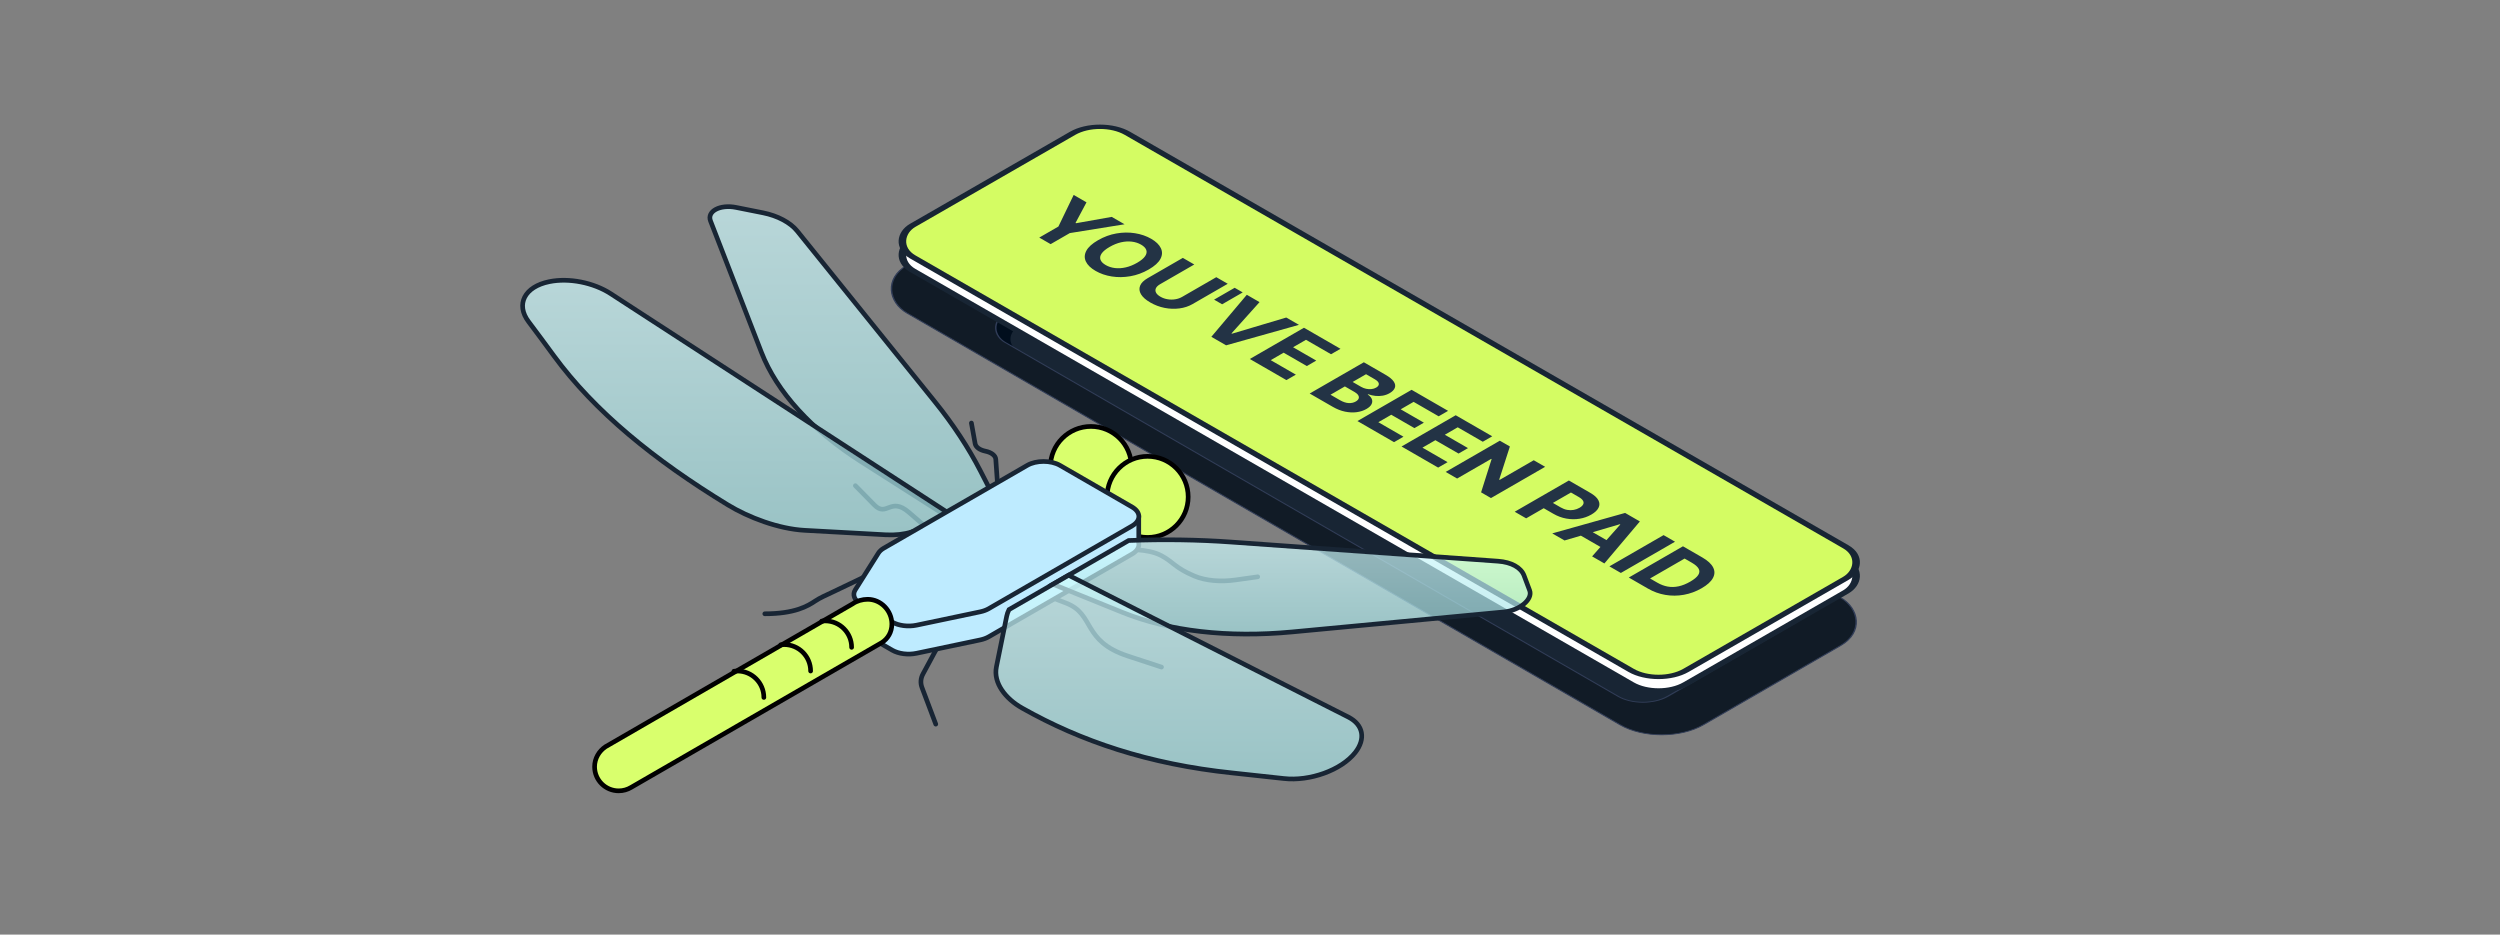 <svg width="535" height="200" viewBox="0 0 535 200" fill="none" xmlns="http://www.w3.org/2000/svg">
<rect x="0" y="0" width="535" height="200" fill="#808080" stroke="none"/>
<rect y="0.13" width="54.459" height="196.741" rx="10.26" transform="matrix(-0.866 0.5 0.866 0.5 232.278 34.588)" fill="#111B26" stroke="#313D58" stroke-width="0.26"/>
<rect width="44.128" height="163.737" rx="6.234" transform="matrix(-0.866 0.5 0.866 0.5 248.234 48.215)" fill="#182534"/>
<path fill-rule="evenodd" clip-rule="evenodd" d="M242.527 51.408C245.509 49.687 250.343 49.687 253.325 51.408L384.154 126.936C386.883 128.511 387.115 130.981 384.85 132.709C384.845 131.585 384.099 130.462 382.614 129.604L253.841 55.264C250.859 53.542 246.025 53.542 243.043 55.264L218.475 69.447C216.172 70.776 215.648 72.744 216.902 74.364L215.232 73.4C212.25 71.678 212.25 68.887 215.232 67.166L242.527 51.408Z" fill="#010E1D"/>
<rect y="0.13" width="43.992" height="163.715" rx="6.104" transform="matrix(-0.866 0.5 0.866 0.5 247.778 48.151)" stroke="#313D58" stroke-width="0.26"/>
<rect y="0.659" width="190.857" height="52.994" rx="6.765" transform="matrix(0.867 0.499 -0.867 0.499 235.969 27.725)" fill="white" stroke="#182534" stroke-width="1.321"/>
<rect y="0.659" width="190.857" height="52.994" rx="6.765" transform="matrix(0.867 0.499 -0.867 0.499 235.969 24.826)" fill="#D4FC63" stroke="#182534" stroke-width="1.321"/>
<path d="M229.765 41.717L232.51 43.3L230.162 47.704L230.275 47.77L237.91 46.414L240.656 47.997L228.934 49.882L224.836 52.245L222.402 50.842L226.5 48.478L229.765 41.717ZM245.832 57.668C244.568 58.397 243.253 58.879 241.887 59.114C240.525 59.351 239.198 59.368 237.908 59.163C236.625 58.959 235.472 58.562 234.449 57.972C233.419 57.378 232.729 56.71 232.378 55.968C232.027 55.225 232.057 54.462 232.468 53.676C232.879 52.89 233.715 52.134 234.975 51.407C236.24 50.678 237.553 50.195 238.915 49.958C240.277 49.72 241.6 49.704 242.883 49.908C244.17 50.111 245.328 50.509 246.358 51.103C247.381 51.693 248.068 52.359 248.419 53.101C248.777 53.843 248.751 54.607 248.339 55.392C247.932 56.18 247.096 56.938 245.832 57.668ZM243.347 56.235C244.166 55.762 244.734 55.293 245.051 54.828C245.372 54.364 245.456 53.921 245.306 53.499C245.155 53.077 244.783 52.695 244.19 52.353C243.598 52.012 242.936 51.797 242.204 51.71C241.472 51.623 240.702 51.671 239.894 51.854C239.091 52.039 238.279 52.368 237.46 52.84C236.642 53.312 236.072 53.78 235.751 54.244C235.434 54.71 235.351 55.154 235.502 55.576C235.653 55.998 236.025 56.38 236.617 56.721C237.21 57.063 237.872 57.277 238.604 57.364C239.336 57.451 240.104 57.402 240.908 57.217C241.715 57.035 242.528 56.707 243.347 56.235ZM260.285 59.317L262.736 60.73L255.208 65.072C254.363 65.56 253.422 65.87 252.384 66.003C251.35 66.138 250.295 66.1 249.22 65.889C248.148 65.675 247.133 65.292 246.175 64.74C245.212 64.185 244.546 63.598 244.176 62.98C243.81 62.36 243.744 61.752 243.978 61.156C244.212 60.559 244.752 60.017 245.597 59.53L253.125 55.188L255.576 56.601L248.257 60.822C247.816 61.077 247.52 61.359 247.369 61.668C247.222 61.979 247.227 62.294 247.386 62.611C247.544 62.929 247.859 63.224 248.331 63.496C248.806 63.77 249.318 63.952 249.865 64.041C250.416 64.132 250.959 64.134 251.495 64.047C252.035 63.962 252.525 63.793 252.967 63.538L260.285 59.317ZM265.94 62.577L261.536 65.117L259.815 64.125L264.219 61.585L265.94 62.577ZM269.541 64.654L263.535 71.35L263.643 71.412L275.258 67.951L277.975 69.517L262.387 73.899L259.228 72.078L266.818 63.084L269.541 64.654ZM267.459 76.824L279.051 70.138L286.862 74.643L284.842 75.808L279.481 72.717L276.719 74.31L281.678 77.169L279.657 78.335L274.699 75.476L271.931 77.072L277.314 80.176L275.293 81.342L267.459 76.824ZM280.271 84.212L291.863 77.526L296.504 80.203C297.357 80.694 297.942 81.177 298.259 81.652C298.576 82.126 298.653 82.576 298.491 83C298.333 83.422 297.963 83.801 297.382 84.136C296.929 84.397 296.44 84.575 295.916 84.668C295.395 84.76 294.867 84.777 294.331 84.721C293.803 84.664 293.291 84.545 292.797 84.365L292.684 84.43C293.106 84.696 293.395 85.006 293.55 85.36C293.708 85.717 293.701 86.085 293.527 86.464C293.357 86.84 292.988 87.193 292.418 87.522C291.803 87.876 291.101 88.105 290.312 88.207C289.531 88.309 288.705 88.27 287.833 88.09C286.961 87.909 286.092 87.569 285.224 87.068L280.271 84.212ZM284.725 84.47L286.724 85.622C287.407 86.016 288.035 86.228 288.608 86.258C289.186 86.287 289.693 86.174 290.131 85.922C290.452 85.737 290.657 85.529 290.748 85.299C290.838 85.068 290.81 84.829 290.663 84.584C290.52 84.34 290.252 84.105 289.859 83.879L287.804 82.694L284.725 84.47ZM289.463 81.737L291.28 82.785C291.616 82.979 291.972 83.117 292.35 83.199C292.735 83.282 293.112 83.304 293.482 83.265C293.855 83.228 294.195 83.121 294.501 82.945C294.919 82.703 295.108 82.422 295.067 82.103C295.029 81.785 294.738 81.469 294.195 81.156L292.333 80.082L289.463 81.737ZM290.49 90.105L302.082 83.419L309.893 87.924L307.873 89.089L302.512 85.998L299.75 87.591L304.709 90.45L302.688 91.616L297.73 88.757L294.962 90.353L300.345 93.457L298.324 94.623L290.49 90.105ZM299.931 95.549L311.523 88.863L319.335 93.368L317.314 94.533L311.954 91.442L309.191 93.035L314.15 95.895L312.129 97.06L307.171 94.201L304.403 95.797L309.786 98.901L307.765 100.067L299.931 95.549ZM330.661 99.899L319.069 106.585L316.952 105.364L319.204 98.248L319.119 98.199L311.823 102.407L309.373 100.994L320.964 94.308L323.115 95.548L320.829 102.638L320.931 102.697L328.221 98.492L330.661 99.899ZM324.145 109.512L335.737 102.826L340.311 105.464C341.19 105.971 341.771 106.5 342.054 107.05C342.341 107.599 342.351 108.137 342.083 108.666C341.822 109.195 341.307 109.681 340.537 110.125C339.768 110.569 338.922 110.865 338.002 111.013C337.081 111.161 336.141 111.148 335.183 110.974C334.228 110.802 333.306 110.46 332.415 109.946L329.5 108.265L331.464 107.132L333.983 108.585C334.455 108.857 334.924 109.034 335.392 109.117C335.868 109.2 336.326 109.201 336.768 109.12C337.217 109.039 337.632 108.889 338.013 108.669C338.398 108.447 338.656 108.209 338.788 107.955C338.928 107.7 338.922 107.438 338.771 107.168C338.624 106.896 338.313 106.623 337.837 106.349L336.184 105.395L326.596 110.926L324.145 109.512ZM334.806 115.66L332.18 114.146L347.774 109.767L350.932 111.589L343.337 120.579L340.71 119.065L346.749 112.232L346.659 112.18L334.806 115.66ZM339.199 112.937L345.402 116.515L343.489 117.618L337.285 114.041L339.199 112.937ZM358.456 115.927L346.864 122.613L344.413 121.2L356.005 114.514L358.456 115.927ZM352.671 125.962L348.562 123.592L360.154 116.906L364.297 119.295C365.463 119.968 366.235 120.681 366.612 121.433C366.993 122.184 366.978 122.939 366.567 123.699C366.159 124.461 365.354 125.189 364.15 125.883C362.943 126.579 361.677 127.046 360.352 127.284C359.031 127.523 357.715 127.532 356.401 127.31C355.092 127.09 353.849 126.641 352.671 125.962ZM353.113 123.794L354.669 124.692C355.394 125.11 356.131 125.387 356.882 125.524C357.641 125.661 358.416 125.645 359.209 125.475C360.009 125.305 360.841 124.971 361.705 124.473C362.561 123.979 363.135 123.502 363.425 123.043C363.72 122.586 363.748 122.141 363.51 121.708C363.273 121.275 362.791 120.849 362.067 120.432L360.505 119.531L353.113 123.794Z" fill="#233345"/>
<circle cx="233.459" cy="99.936" r="8.678" fill="#D9FF6D" stroke="black"/>
<circle cx="245.592" cy="106.334" r="8.678" fill="#D9FF6D" stroke="black"/>
<path d="M207.881 90.529L208.68 94.947C208.814 95.683 209.671 96.308 210.881 96.552V96.552C212.163 96.811 213.041 97.496 213.096 98.279L213.507 104.145M269.151 123.436L264.385 124.107C261.352 124.534 258.076 124.331 255.566 123.26C251.359 121.464 251.177 120.32 248.511 118.896C247.079 118.13 245.157 117.779 243.218 117.653L236.104 117.19" stroke="#182534" stroke-linecap="round"/>
<path d="M183.05 103.934L187.113 108.067C189.779 110.778 190.539 106.205 194.507 109.641L198.93 113.471M248.562 142.755L241.403 140.409C231.478 137.157 234.364 131.457 228.162 129.069L221.527 126.516" stroke="#182534" stroke-linecap="round"/>
<path d="M163.667 131.349C170.065 131.349 172.821 129.715 174.456 128.616C175.496 127.917 176.814 127.358 178.044 126.77L185.727 123.097M200.253 154.967L197.302 147.131C196.938 146.163 197.015 145.157 197.525 144.212L203.409 133.305" stroke="#182534" stroke-linecap="round"/>
<path d="M209.826 100.808L212.579 106.162L201.924 110.037L184.279 98.798C173.68 92.047 166.227 83.87 162.938 75.382L152.052 47.29C151.247 45.213 154.084 43.706 157.511 44.389L163.277 45.539C166.407 46.164 169.134 47.614 170.602 49.435L200.086 86C203.989 90.84 207.247 95.794 209.826 100.808Z" fill="url(#paint0_linear_13805_73204)" fill-opacity="0.7" stroke="#182534"/>
<path d="M130.705 62.858L204.59 110.845L195.068 113.843C193.46 114.349 191.563 114.557 189.554 114.446L172.167 113.489C166.624 113.184 160.19 110.745 155.766 108.048C140.041 98.462 127.291 88.094 118.537 76.15C116.69 73.63 114.836 71.126 113.113 68.84C110.327 65.144 112.229 61.358 117.563 60.271C121.74 59.419 127.007 60.456 130.705 62.858Z" fill="url(#paint1_linear_13805_73204)" fill-opacity="0.7" stroke="#182534"/>
<path d="M219.821 105.603C221.758 104.485 224.898 104.485 226.835 105.603L243.693 110.662L243.693 116.249C243.835 117.074 243.359 117.928 242.265 118.56L211.579 136.275C211.067 136.57 210.448 136.798 209.767 136.941L196.137 139.801C194.327 140.181 192.299 139.922 190.936 139.135L184.181 135.235C182.818 134.449 182.368 133.278 183.027 132.232L187.982 124.364C188.229 123.971 188.623 123.614 189.136 123.318L219.821 105.603Z" fill="#BEEBFF" stroke="#182534"/>
<path d="M225.328 125.024L240.233 131.058C250.141 135.069 262.808 136.528 276.507 135.235L321.848 130.955C325.2 130.639 328.057 128.249 327.346 126.357L326.149 123.174C325.499 121.446 323.427 120.3 320.583 120.096L263.464 116C256.367 115.491 249.034 115.38 241.535 115.668L225.328 125.024Z" fill="url(#paint2_linear_13805_73204)" fill-opacity="0.7" stroke="#182534"/>
<path d="M215.923 130.458C215.693 130.924 215.529 131.393 215.435 131.858L213.23 142.704C212.528 146.162 215.187 149.523 218.715 151.517C231.255 158.601 245.749 163.533 263.742 165.412C267.537 165.808 271.306 166.214 274.74 166.604C280.291 167.235 287.015 164.832 289.993 161.073C292.325 158.13 291.747 155.078 288.553 153.458L228.673 123.098L215.923 130.458Z" fill="url(#paint3_linear_13805_73204)" fill-opacity="0.7" stroke="#182534"/>
<path d="M219.821 99.591C221.758 98.473 224.898 98.473 226.835 99.591L242.265 108.499C244.202 109.617 244.202 111.429 242.265 112.548L211.58 130.262C211.067 130.558 210.448 130.785 209.767 130.928L196.138 133.789C194.327 134.169 192.299 133.909 190.936 133.123L184.181 129.223C182.819 128.436 182.369 127.265 183.027 126.22L187.982 118.352C188.23 117.959 188.624 117.601 189.136 117.305L219.821 99.591Z" fill="#BEEBFF" stroke="#182534"/>
<path d="M135.074 168.493L135.074 168.493L135.065 168.499C134.287 168.969 133.376 169.24 132.399 169.24C129.551 169.24 127.242 166.931 127.242 164.083C127.242 162.306 128.197 160.728 129.586 159.796L138.568 154.603L182.453 129.226L182.473 129.214L182.492 129.201C183.322 128.611 184.545 128.25 185.676 128.25C188.517 128.25 190.858 130.68 190.858 133.548C190.858 135.278 190.009 136.682 188.701 137.521L188.503 137.634L188.501 137.635L135.074 168.493Z" fill="#D9FF6D" stroke="black"/>
<path d="M163.464 149.255C163.464 146.13 160.931 143.598 157.807 143.598C157.6 143.598 157.396 143.609 157.196 143.63C157.151 143.635 157.107 143.64 157.062 143.646" stroke="black" stroke-linecap="round"/>
<path d="M173.472 143.599C173.472 140.474 170.939 137.941 167.815 137.941C167.608 137.941 167.404 137.952 167.203 137.974C167.159 137.979 167.115 137.984 167.07 137.99" stroke="black" stroke-linecap="round"/>
<path d="M182.245 138.528C182.245 135.404 179.713 132.871 176.588 132.871C176.382 132.871 176.178 132.882 175.977 132.904C175.932 132.909 175.888 132.914 175.844 132.92" stroke="black" stroke-linecap="round"/>
<defs>
<linearGradient id="paint0_linear_13805_73204" x1="182.246" y1="44.223" x2="182.246" y2="110.037" gradientUnits="userSpaceOnUse">
<stop stop-color="#D1FCFF"/>
<stop offset="1" stop-color="#A5E0E3"/>
</linearGradient>
<linearGradient id="paint1_linear_13805_73204" x1="158.213" y1="59.977" x2="158.213" y2="114.475" gradientUnits="userSpaceOnUse">
<stop stop-color="#D1FCFF"/>
<stop offset="1" stop-color="#A5E0E3"/>
</linearGradient>
<linearGradient id="paint2_linear_13805_73204" x1="276.392" y1="115.512" x2="276.392" y2="135.693" gradientUnits="userSpaceOnUse">
<stop stop-color="#D1FCFF"/>
<stop offset="1" stop-color="#A5E0E3"/>
</linearGradient>
<linearGradient id="paint3_linear_13805_73204" x1="252.266" y1="123.098" x2="252.266" y2="166.704" gradientUnits="userSpaceOnUse">
<stop stop-color="#D1FCFF"/>
<stop offset="1" stop-color="#A5E0E3"/>
</linearGradient>
</defs>
</svg>
